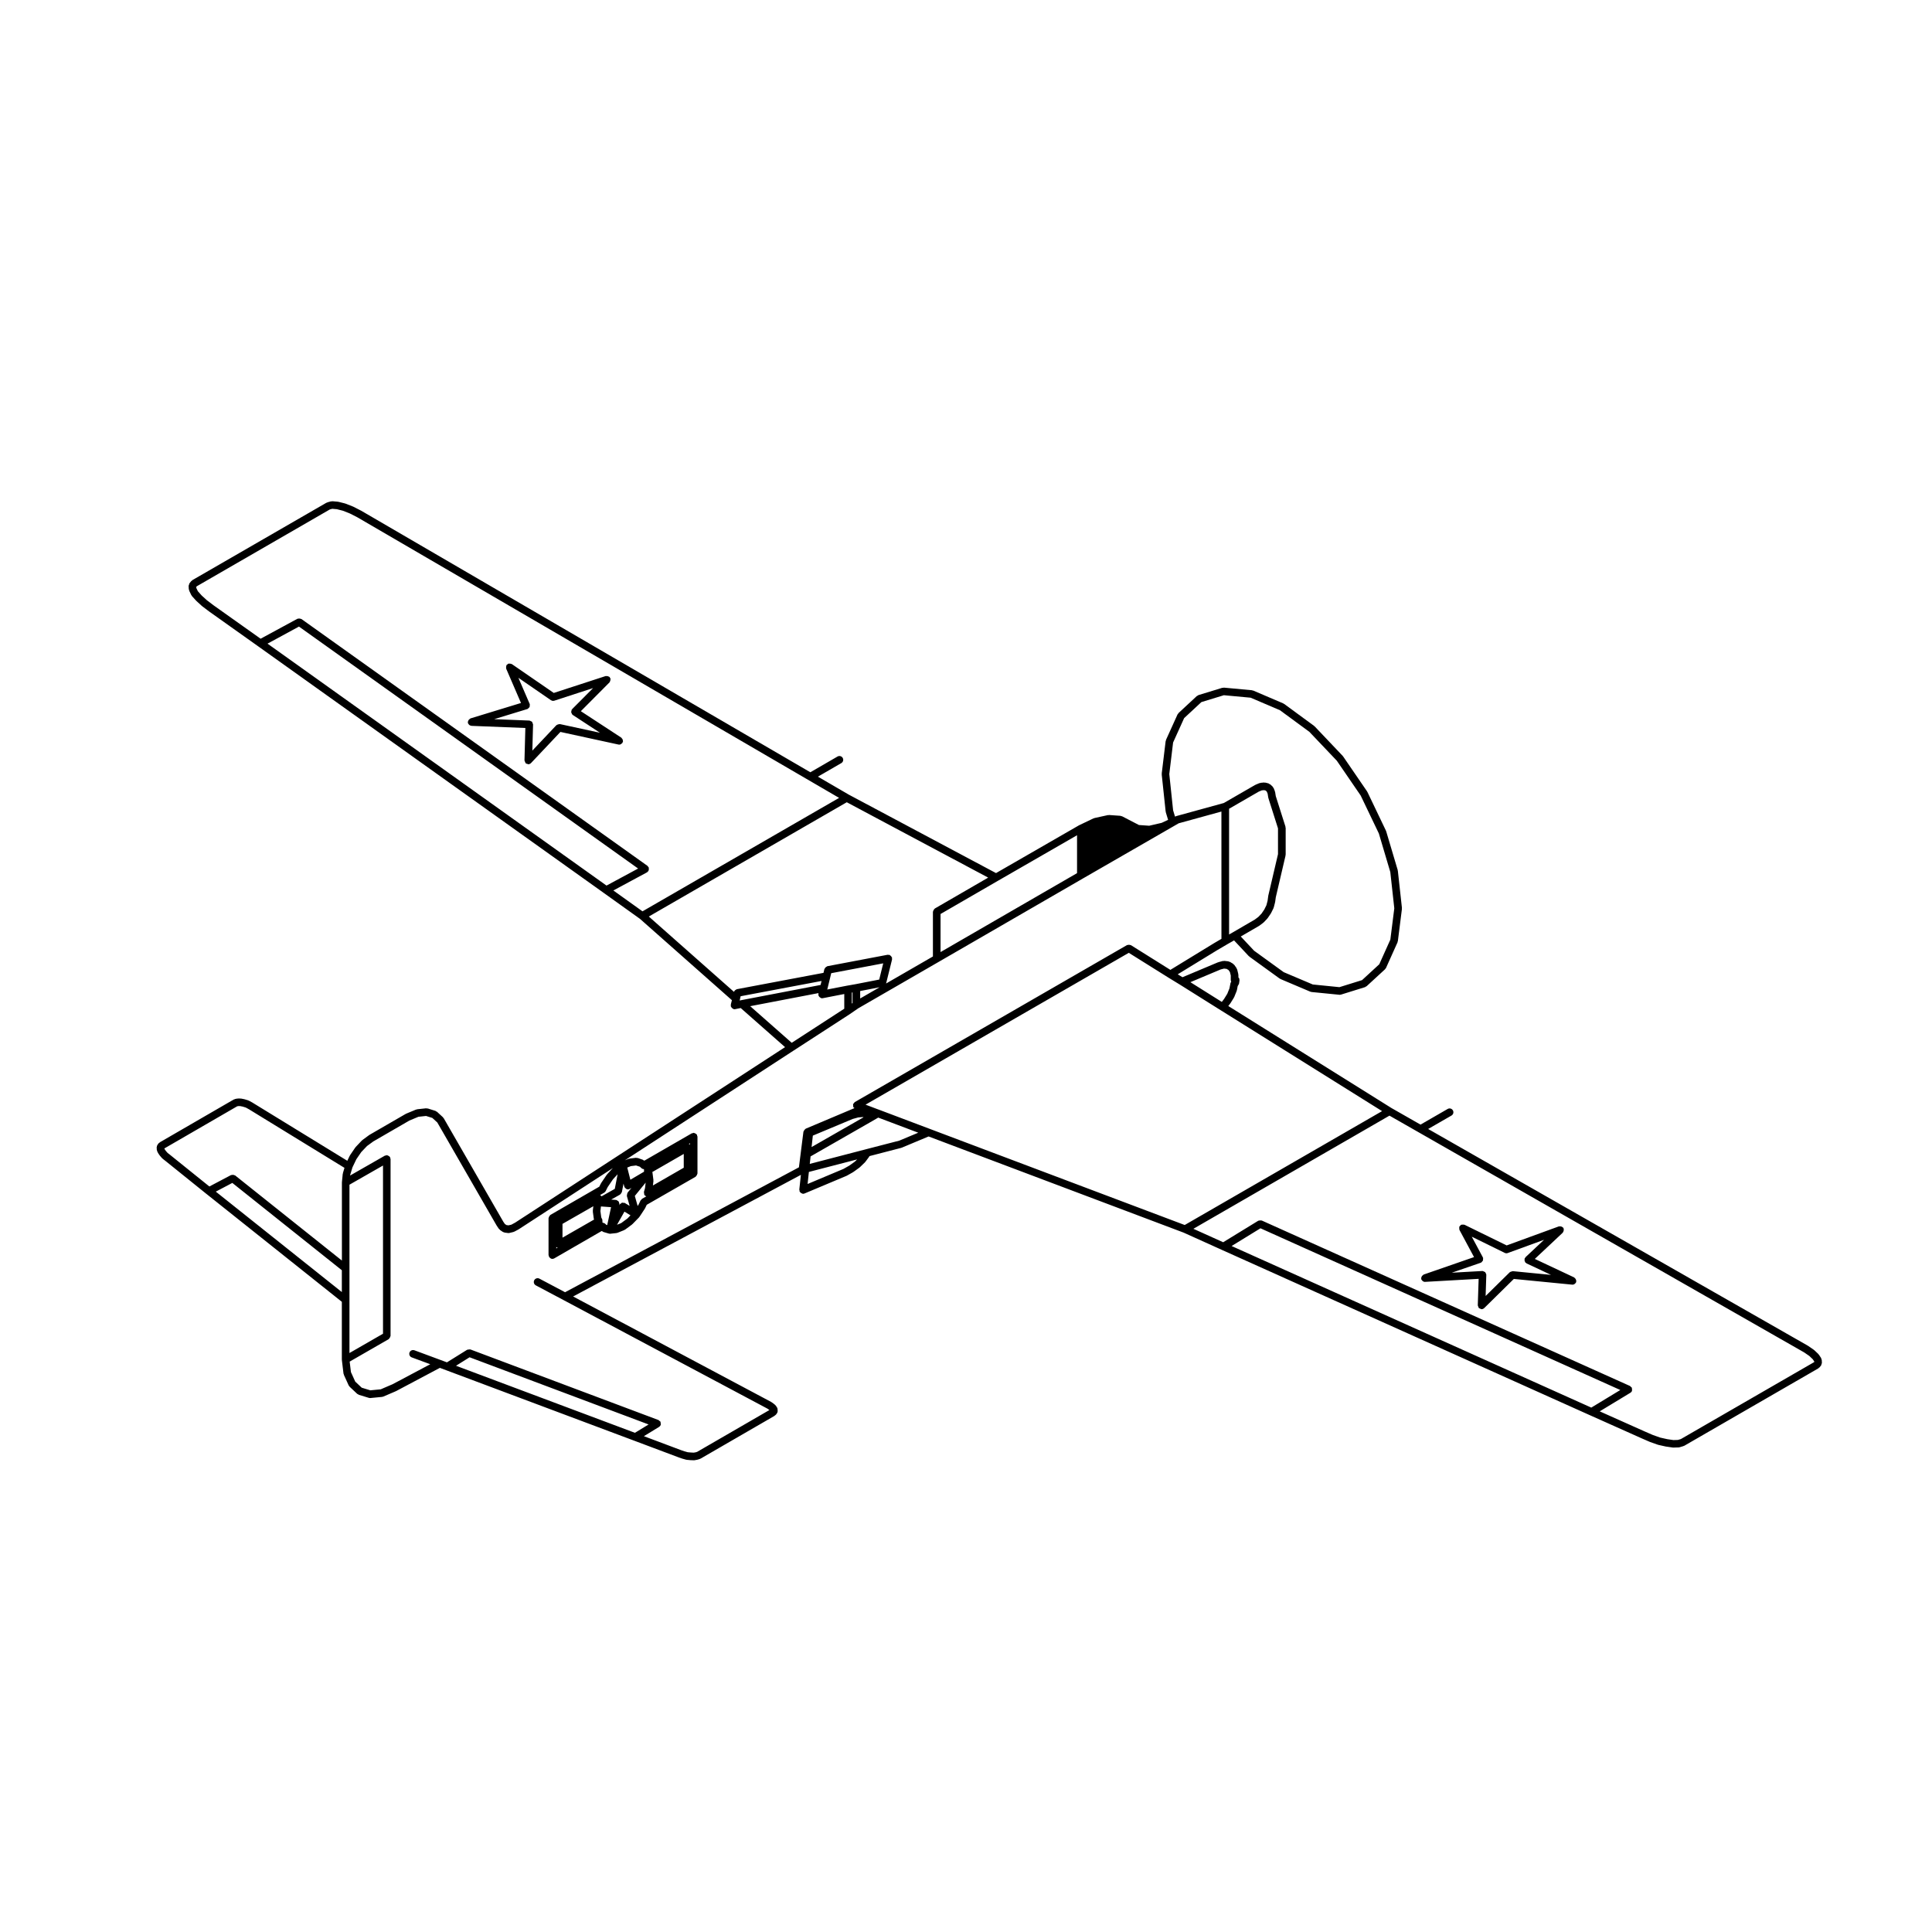 <?xml version="1.0" encoding="UTF-8"?>
<!-- Uploaded to: ICON Repo, www.iconrepo.com, Generator: ICON Repo Mixer Tools -->
<svg fill="#000000" width="800px" height="800px" version="1.1" viewBox="144 144 512 512" xmlns="http://www.w3.org/2000/svg">
 <g>
  <path d="m309 339.98c-0.051-0.121-0.109-0.207-0.207-0.301-0.055-0.055-0.055-0.137-0.121-0.18l-10.742-7.027 7.613-7.652c0.039-0.039 0.031-0.105 0.059-0.145 0.082-0.109 0.109-0.211 0.141-0.348 0.031-0.125 0.051-0.23 0.031-0.363-0.004-0.055 0.031-0.105 0.012-0.168-0.023-0.082-0.109-0.109-0.156-0.18-0.039-0.07-0.031-0.16-0.09-0.215-0.039-0.039-0.105-0.031-0.152-0.059-0.105-0.074-0.207-0.105-0.332-0.141-0.133-0.031-0.242-0.051-0.371-0.031-0.055 0.004-0.105-0.031-0.16-0.016l-13.77 4.484-11.117-7.652c-0.035-0.023-0.074-0.004-0.109-0.023-0.117-0.066-0.227-0.066-0.363-0.082-0.137-0.016-0.25-0.035-0.387 0.004-0.035 0.012-0.07-0.012-0.105 0-0.09 0.039-0.117 0.137-0.191 0.195-0.082 0.059-0.188 0.07-0.242 0.156-0.023 0.035-0.004 0.082-0.023 0.109-0.066 0.117-0.066 0.23-0.082 0.367-0.016 0.137-0.035 0.246 0.004 0.371 0.012 0.039-0.016 0.074 0 0.117l3.926 9.098-13.387 4.09c-0.09 0.023-0.121 0.117-0.195 0.16-0.102 0.059-0.172 0.109-0.246 0.203-0.098 0.117-0.137 0.223-0.176 0.367-0.02 0.07-0.09 0.117-0.098 0.195 0 0.059 0.051 0.102 0.059 0.16 0.004 0.059-0.035 0.109-0.016 0.176 0.031 0.102 0.109 0.156 0.172 0.238 0.047 0.066 0.07 0.133 0.133 0.188 0.152 0.141 0.332 0.227 0.543 0.25 0.031 0.004 0.051 0.035 0.082 0.035h0.035 0.004l14.246 0.562-0.23 8.574c0 0.012 0.012 0.016 0.012 0.023 0 0.133 0.086 0.238 0.137 0.363 0.051 0.121 0.066 0.25 0.156 0.344 0.004 0.012 0.004 0.02 0.012 0.031 0.137 0.133 0.312 0.156 0.484 0.195 0.066 0.016 0.105 0.074 0.18 0.082h0.023c0.281 0 0.527-0.121 0.711-0.309 0.004-0.004 0.016 0 0.02-0.012l7.789-8.246 15.383 3.344c0.07 0.016 0.145 0.023 0.211 0.023 0.309 0 0.551-0.172 0.742-0.402 0.023-0.031 0.082-0.02 0.105-0.055 0.031-0.051 0.004-0.105 0.031-0.16 0.031-0.066 0.098-0.105 0.109-0.176 0.016-0.07-0.035-0.137-0.035-0.207 0.012-0.129-0.004-0.234-0.059-0.359zm-16.602-4.086c-0.047-0.012-0.082 0.023-0.121 0.02-0.133-0.016-0.23 0.023-0.359 0.059-0.137 0.039-0.25 0.07-0.363 0.16-0.031 0.023-0.074 0.016-0.105 0.047l-6.375 6.742 0.191-6.922v-0.012c0.004-0.137-0.09-0.23-0.137-0.352s-0.051-0.266-0.137-0.363c-0.086-0.09-0.223-0.102-0.336-0.156-0.121-0.055-0.211-0.156-0.352-0.16l-9.344-0.371 8.781-2.68c0.012-0.004 0.016-0.02 0.031-0.023 0.023-0.004 0.051-0.004 0.074-0.016 0.105-0.047 0.141-0.156 0.223-0.23 0.105-0.098 0.215-0.156 0.273-0.281 0.055-0.117 0.031-0.242 0.035-0.371 0.004-0.117 0.066-0.215 0.031-0.336-0.004-0.02-0.031-0.023-0.039-0.047-0.004-0.02 0.004-0.035 0-0.055l-2.988-6.922 8.613 5.93c0.004 0 0.004 0 0.012 0.004l0.012 0.004c0.176 0.121 0.371 0.18 0.57 0.18 0.105 0 0.211-0.016 0.312-0.051l10.273-3.344-5.543 5.57c-0.023 0.023-0.016 0.07-0.039 0.102-0.023 0.023-0.066 0.023-0.09 0.059-0.059 0.09-0.023 0.191-0.055 0.293-0.035 0.125-0.086 0.227-0.07 0.359 0.012 0.137 0.082 0.23 0.145 0.348 0.047 0.09 0.035 0.191 0.109 0.266 0.023 0.023 0.07 0.016 0.102 0.039 0.031 0.02 0.031 0.066 0.059 0.09l7.215 4.719z"/>
  <path d="m520.69 482.52c-0.016 0.09-0.09 0.145-0.082 0.246 0 0.051 0.051 0.082 0.059 0.133 0.012 0.047-0.023 0.098-0.012 0.137 0.039 0.105 0.125 0.172 0.191 0.25 0.051 0.066 0.074 0.125 0.133 0.176 0.176 0.145 0.395 0.25 0.629 0.25 0.02 0 0.039-0.004 0.059-0.004l14.188-0.801-0.227 7.004v0.012c0 0.137 0.098 0.258 0.145 0.383 0.051 0.109 0.051 0.246 0.133 0.328 0.004 0.004 0.004 0.012 0.004 0.016 0.09 0.09 0.211 0.082 0.312 0.125 0.125 0.066 0.227 0.168 0.371 0.168 0.012 0.004 0.02 0.004 0.031 0.004 0.277 0 0.523-0.109 0.699-0.293h0.012l7.844-7.723 15.469 1.516c0.035 0 0.07 0.004 0.102 0.004 0.227 0 0.43-0.098 0.605-0.23 0.055-0.047 0.086-0.102 0.133-0.152 0.059-0.066 0.137-0.109 0.176-0.195 0.02-0.055-0.012-0.105 0.004-0.16 0.02-0.066 0.074-0.102 0.086-0.168 0.012-0.082-0.055-0.137-0.07-0.215-0.016-0.133-0.039-0.238-0.105-0.352-0.066-0.117-0.141-0.191-0.25-0.277-0.059-0.051-0.082-0.125-0.152-0.168l-10.434-4.906 7.406-6.953c0.055-0.051 0.047-0.125 0.086-0.18 0.082-0.105 0.117-0.207 0.145-0.336 0.035-0.125 0.039-0.238 0.02-0.363-0.012-0.07 0.031-0.125 0.012-0.195-0.031-0.07-0.105-0.09-0.137-0.145-0.039-0.066-0.023-0.141-0.082-0.195-0.051-0.051-0.121-0.039-0.176-0.082-0.105-0.086-0.207-0.125-0.344-0.156-0.125-0.031-0.23-0.035-0.359-0.016-0.07 0.012-0.133-0.035-0.195-0.004l-13.84 5.047-11.18-5.481c-0.031-0.016-0.059 0.004-0.09-0.004-0.121-0.051-0.246-0.023-0.379-0.023-0.133 0.004-0.246-0.016-0.367 0.039-0.023 0.012-0.059-0.012-0.086 0.012-0.102 0.051-0.121 0.16-0.195 0.238-0.074 0.082-0.18 0.105-0.23 0.207-0.016 0.031 0.004 0.059-0.004 0.09-0.051 0.117-0.023 0.242-0.023 0.371 0.004 0.133-0.016 0.25 0.039 0.367 0.012 0.031-0.012 0.066 0.012 0.09l3.859 7.188-13.348 4.625c-0.086 0.031-0.117 0.121-0.191 0.172-0.105 0.074-0.207 0.133-0.277 0.25-0.074 0.098-0.098 0.207-0.125 0.332zm15.719-3.879c0.02-0.012 0.023-0.031 0.047-0.039 0.031-0.016 0.07-0.012 0.105-0.031 0.105-0.051 0.121-0.16 0.203-0.242 0.09-0.098 0.188-0.168 0.23-0.293 0.051-0.121 0.023-0.242 0.023-0.371 0-0.105 0.055-0.207 0.02-0.312-0.012-0.031-0.051-0.035-0.059-0.066-0.012-0.031 0.012-0.059-0.012-0.086l-2.934-5.465 8.746 4.293c0.141 0.07 0.297 0.105 0.441 0.105 0.117 0 0.23-0.02 0.344-0.066l9.621-3.508-4.902 4.602c-0.051 0.051-0.039 0.125-0.082 0.176-0.039 0.059-0.117 0.07-0.145 0.133-0.031 0.07 0.012 0.137-0.012 0.211-0.031 0.125-0.035 0.23-0.016 0.363 0.023 0.133 0.059 0.23 0.133 0.344 0.035 0.066 0.02 0.141 0.07 0.195 0.051 0.051 0.117 0.039 0.176 0.074 0.055 0.047 0.07 0.117 0.133 0.152l6.492 3.047-10.125-0.988c-0.02-0.004-0.035 0.016-0.055 0.016-0.105-0.004-0.195 0.059-0.309 0.09-0.152 0.051-0.312 0.07-0.422 0.172-0.004 0.004-0.016 0.004-0.02 0.012l-6.394 6.289 0.18-5.582c0-0.016-0.02-0.023-0.02-0.039 0-0.02 0.02-0.031 0.02-0.051-0.012-0.172-0.117-0.297-0.195-0.434-0.039-0.066-0.039-0.145-0.102-0.207-0.09-0.09-0.238-0.109-0.363-0.168-0.105-0.039-0.191-0.137-0.312-0.137-0.02-0.004-0.031 0.016-0.051 0.012-0.016 0-0.023-0.012-0.039-0.012l-8.082 0.453z"/>
  <path d="m280.52 468.01-0.996 0.539-0.766 0.18-0.539-0.074-0.418-0.281-0.43-0.625-15.785-27.418c-0.023-0.051-0.09-0.055-0.121-0.098-0.035-0.051-0.023-0.105-0.07-0.145l-1.602-1.473c-0.059-0.055-0.141-0.039-0.211-0.074-0.066-0.039-0.098-0.117-0.172-0.145l-2.074-0.648c-0.07-0.02-0.133 0.031-0.203 0.02-0.074-0.012-0.125-0.07-0.207-0.059l-2.383 0.258c-0.055 0.012-0.082 0.059-0.125 0.074-0.051 0.016-0.105-0.023-0.152 0l-2.602 1.082c-0.02 0.012-0.023 0.035-0.047 0.051-0.02 0.012-0.047-0.004-0.07 0.004l-9.656 5.586c-0.016 0.012-0.016 0.039-0.035 0.051-0.02 0.012-0.039 0-0.055 0.012l-1.777 1.301c-0.023 0.02-0.023 0.059-0.051 0.09-0.023 0.02-0.066 0.012-0.086 0.035l-1.641 1.734c-0.02 0.023-0.012 0.055-0.031 0.082-0.02 0.023-0.055 0.023-0.07 0.047l-1.387 2.035c-0.016 0.02 0 0.051-0.016 0.082-0.016 0.02-0.047 0.023-0.059 0.051l-0.641 1.336-25.023-15.348c-0.012-0.012-0.02 0-0.023-0.012-0.012 0-0.012-0.012-0.016-0.02l-0.953-0.523c-0.031-0.016-0.066 0.004-0.102-0.012-0.035-0.016-0.047-0.055-0.082-0.07l-0.953-0.297c-0.02-0.012-0.035 0.012-0.055 0-0.02 0-0.031-0.023-0.051-0.031l-0.867-0.172c-0.035-0.004-0.066 0.023-0.102 0.02s-0.059-0.039-0.098-0.039h-0.691c-0.039 0-0.07 0.039-0.105 0.047-0.035 0.004-0.074-0.031-0.109-0.02l-0.574 0.121c-0.055 0.012-0.082 0.07-0.125 0.09-0.051 0.02-0.105-0.004-0.156 0.02l-19.527 11.305c-0.031 0.016-0.031 0.059-0.059 0.082-0.031 0.02-0.07 0.012-0.098 0.031l-0.262 0.23c-0.016 0.012-0.02 0.023-0.035 0.035l-0.047 0.039c-0.066 0.055-0.055 0.137-0.105 0.207-0.086 0.121-0.203 0.227-0.227 0.383l-0.09 0.523c-0.016 0.086 0.047 0.145 0.055 0.23 0.004 0.086-0.051 0.156-0.02 0.242l0.176 0.559c0.016 0.055 0.07 0.086 0.102 0.137 0.016 0.035 0 0.082 0.02 0.117l0.434 0.648c0.012 0.02 0.039 0.012 0.055 0.031s0.004 0.051 0.023 0.07l0.605 0.699c0.02 0.023 0.059 0.016 0.09 0.039s0.02 0.07 0.051 0.09l0.777 0.605 10.855 8.742h0.004l35.859 28.574v15.32c0 0.02 0.02 0.039 0.023 0.059 0 0.02-0.02 0.039-0.016 0.059l0.434 3.594c0.004 0.066 0.059 0.102 0.082 0.152 0.016 0.051-0.016 0.102 0.004 0.141l1.301 2.863c0.039 0.086 0.117 0.125 0.176 0.195 0.031 0.039 0.02 0.09 0.055 0.117l2.031 1.91c0.066 0.059 0.152 0.051 0.223 0.09 0.066 0.039 0.098 0.117 0.172 0.137l2.684 0.82c0.102 0.031 0.195 0.047 0.293 0.047 0.035 0 0.066 0 0.098-0.004l3.113-0.301c0.02 0 0.023-0.02 0.047-0.023 0.086-0.016 0.172-0.016 0.258-0.055l3.336-1.43c0.012-0.004 0.012-0.016 0.02-0.023 0.016-0.004 0.035 0 0.055-0.012l11.594-6.152 1.652 0.621 49.793 18.66c0.004 0.004 0.004 0 0.012 0.004l11.848 4.449c0.004 0.004 0.016 0.004 0.023 0.012 0.004 0 0.004 0.004 0.012 0.004l0.91 0.309c0.016 0.004 0.023 0.004 0.039 0.004 0.004 0 0.004 0.012 0.012 0.012l0.953 0.266c0.051 0.012 0.105 0.012 0.156 0.02 0.004 0 0.012 0.012 0.02 0.012l0.945 0.086c0.012 0 0.023 0 0.035 0.004l0.867 0.027c0.016 0 0.035 0.004 0.051 0.004 0.059 0 0.121-0.004 0.18-0.016l0.695-0.125c0.012-0.004 0.012-0.016 0.02-0.02 0.031-0.004 0.066 0 0.102-0.012l0.566-0.176c0.023-0.012 0.035-0.039 0.059-0.055 0.047-0.016 0.098-0.016 0.141-0.035l19.527-11.297c0.031-0.02 0.031-0.059 0.059-0.082 0.031-0.02 0.07-0.012 0.102-0.039l0.348-0.309c0.039-0.031 0.031-0.09 0.066-0.125 0.102-0.117 0.211-0.23 0.25-0.395l0.086-0.344c0.023-0.105-0.039-0.191-0.047-0.297-0.004-0.105 0.047-0.207 0.004-0.312l-0.172-0.434c-0.023-0.07-0.105-0.09-0.141-0.145-0.035-0.055-0.023-0.137-0.082-0.191l-0.434-0.434c-0.02-0.023-0.059-0.016-0.086-0.035-0.02-0.02-0.02-0.055-0.047-0.07l-0.605-0.434c-0.02-0.02-0.047-0.004-0.07-0.02-0.02-0.012-0.02-0.039-0.047-0.055l-52.496-27.953 60.367-32.234-0.422 3.898c-0.012 0.098 0.055 0.152 0.07 0.242 0.012 0.09-0.035 0.172 0 0.258 0.023 0.059 0.082 0.09 0.109 0.137 0.039 0.066 0.082 0.105 0.137 0.16 0.137 0.133 0.293 0.215 0.473 0.262 0.039 0.004 0.059 0.051 0.102 0.051 0.035 0.012 0.074 0.012 0.105 0.012 0.133 0 0.262-0.031 0.395-0.082l11.125-4.676c0.016-0.012 0.016-0.023 0.031-0.031 0.023-0.016 0.051-0.012 0.074-0.02l1.688-0.953c0.016-0.012 0.016-0.035 0.031-0.047 0.02-0.016 0.039-0.004 0.059-0.02l1.562-1.129c0.02-0.016 0.02-0.051 0.039-0.066s0.051-0.012 0.07-0.031l1.344-1.301c0.023-0.023 0.016-0.066 0.035-0.09 0.02-0.02 0.055-0.016 0.07-0.035l0.992-1.34c0.016-0.02 0.004-0.051 0.016-0.07 0.02-0.031 0.055-0.051 0.074-0.082l0.012-0.02 8.434-2.188c0.016-0.012 0.02-0.023 0.035-0.031 0.035-0.012 0.07-0.012 0.102-0.02l7.078-2.961 67.57 25.477 10.141 4.574c0.004 0 0.004 0.004 0.004 0.004l97.543 43.816h0.004l13.852 6.191c0.004 0 0.012 0 0.012 0.004l1.996 0.867c0.012 0.012 0.031 0.004 0.047 0.012 0.004 0 0.012 0.012 0.016 0.016l2.086 0.734c0.031 0.012 0.059 0.004 0.09 0.016 0.012 0.004 0.016 0.02 0.031 0.02l1.949 0.434c0.02 0.004 0.039 0.004 0.066 0.012h0.004l1.773 0.258c0.051 0.012 0.102 0.016 0.145 0.016 0.012 0 0.02 0 0.031-0.004l1.355-0.039c0.004 0 0.004 0.004 0.004 0.004 0.004 0 0.012-0.004 0.016-0.004h0.016 0.012c0.082 0 0.16-0.012 0.246-0.039l1.031-0.309c0.031-0.004 0.039-0.039 0.07-0.051 0.051-0.02 0.105-0.012 0.156-0.039l35.543-20.523c0.066-0.035 0.074-0.105 0.121-0.156 0.047-0.039 0.109-0.02 0.152-0.07l0.434-0.523c0.086-0.105 0.07-0.238 0.105-0.352 0.035-0.117 0.125-0.215 0.117-0.344l-0.039-0.777c-0.012-0.105-0.09-0.168-0.121-0.262-0.023-0.086 0.004-0.172-0.047-0.242l-0.609-0.918c-0.02-0.031-0.07-0.031-0.098-0.059-0.023-0.035-0.016-0.082-0.047-0.105l-1.043-0.992c-0.02-0.02-0.055-0.012-0.082-0.031-0.02-0.02-0.02-0.055-0.047-0.07l-1.516-1.043c-0.016-0.012-0.031 0-0.047-0.012-0.012-0.012-0.012-0.031-0.031-0.039l-100.62-57.434 6.188-3.562c0.484-0.281 0.645-0.898 0.363-1.375-0.277-0.484-0.898-0.648-1.375-0.371l-7.199 4.152-7.727-4.41-43.215-27.02 0.523-0.676c0.016-0.016 0.004-0.047 0.02-0.059 0.012-0.016 0.031-0.012 0.039-0.023l0.91-1.473c0.016-0.023 0-0.051 0.016-0.074 0.016-0.031 0.051-0.047 0.066-0.082l0.645-1.598c0.016-0.031-0.012-0.059 0-0.09 0.016-0.035 0.051-0.055 0.059-0.098l0.215-1.125c0.09-0.07 0.105-0.188 0.168-0.281 0.059-0.098 0.117-0.156 0.145-0.262 0.004-0.031 0.039-0.051 0.039-0.082l0.125-0.867c0.016-0.082-0.047-0.137-0.051-0.215-0.004-0.07 0.047-0.137 0.02-0.211-0.016-0.066-0.082-0.086-0.105-0.137-0.051-0.098-0.082-0.172-0.152-0.246v-0.637c0-0.047-0.047-0.074-0.051-0.117-0.004-0.039 0.031-0.082 0.02-0.125l-0.301-1.211c-0.02-0.066-0.086-0.098-0.109-0.156-0.023-0.055 0-0.125-0.039-0.18l-0.605-0.867c-0.047-0.066-0.125-0.066-0.18-0.117-0.055-0.051-0.066-0.133-0.121-0.172l-0.867-0.523c-0.07-0.039-0.145-0.012-0.215-0.031-0.07-0.023-0.105-0.098-0.188-0.105l-1.082-0.125c-0.066-0.012-0.117 0.047-0.188 0.051-0.066 0.004-0.117-0.039-0.188-0.023l-1.168 0.309c-0.02 0.004-0.031 0.035-0.059 0.047-0.023 0.004-0.051-0.012-0.082 0l-9.391 3.949-1.27-0.77 10.602-6.488h0.012l2.508-1.473c0.004 0 0.004 0 0.004-0.004l1.805-1.023 3.914 4.18c0.031 0.023 0.07 0.016 0.098 0.039 0.023 0.023 0.023 0.066 0.055 0.09l8.012 5.801c0.039 0.023 0.09 0.02 0.125 0.047 0.031 0.016 0.039 0.055 0.07 0.07l7.965 3.375c0.082 0.031 0.16 0.035 0.246 0.051 0.016 0 0.023 0.02 0.047 0.023l7.41 0.734c0.031 0.004 0.07 0.004 0.102 0.004 0.102 0 0.195-0.016 0.301-0.051l6.402-1.988c0.074-0.023 0.102-0.102 0.16-0.137 0.07-0.039 0.156-0.031 0.215-0.09l4.891-4.5c0.035-0.031 0.031-0.082 0.055-0.109 0.066-0.07 0.141-0.121 0.188-0.211l3.074-6.84c0.02-0.051-0.012-0.102 0.004-0.145 0.016-0.051 0.066-0.086 0.074-0.141l1.082-8.57c0.004-0.047-0.031-0.074-0.031-0.117 0-0.039 0.039-0.074 0.031-0.117l-1.082-9.828c0-0.031-0.035-0.051-0.039-0.082-0.012-0.035 0.02-0.059 0.012-0.098l-3.078-10.348c-0.012-0.031-0.039-0.039-0.051-0.066-0.012-0.023 0.004-0.055-0.012-0.082l-4.891-10.219c-0.012-0.023-0.039-0.031-0.059-0.055-0.012-0.023 0-0.055-0.016-0.082l-6.402-9.344c-0.016-0.023-0.055-0.02-0.074-0.047-0.016-0.02-0.012-0.055-0.031-0.074l-7.402-7.793c-0.031-0.023-0.066-0.016-0.09-0.039-0.023-0.02-0.02-0.059-0.051-0.082l-7.965-5.844c-0.035-0.023-0.082-0.004-0.109-0.031-0.039-0.02-0.051-0.07-0.09-0.086l-8.012-3.426c-0.051-0.02-0.105 0.012-0.156 0-0.055-0.016-0.086-0.07-0.141-0.074l-7.453-0.691c-0.074-0.004-0.117 0.051-0.188 0.059-0.07 0.004-0.133-0.039-0.203-0.02l-6.367 1.949c-0.082 0.023-0.105 0.105-0.176 0.145-0.07 0.035-0.152 0.02-0.215 0.082l-4.891 4.543c-0.051 0.051-0.039 0.125-0.082 0.18-0.047 0.059-0.117 0.074-0.145 0.141l-3.078 6.797c-0.02 0.051 0.012 0.105 0 0.156-0.02 0.055-0.074 0.082-0.082 0.137l-1.043 8.613c0 0.047 0.035 0.074 0.035 0.117 0 0.039-0.035 0.07-0.035 0.109l1.043 9.828c0 0.035 0.039 0.055 0.047 0.09 0.004 0.035-0.02 0.059-0.012 0.098l0.613 2.019-1.715 0.797-3.293 0.762-2.719-0.191-4.492-2.324c-0.066-0.035-0.137 0-0.207-0.016-0.07-0.02-0.105-0.09-0.188-0.098l-3.066-0.215c-0.051 0-0.082 0.039-0.125 0.051-0.059 0-0.102-0.039-0.156-0.023l-3.551 0.777c-0.039 0.012-0.059 0.055-0.102 0.066-0.039 0.016-0.082-0.012-0.117 0.004l-3.809 1.82c-0.02 0.004-0.02 0.023-0.031 0.031-0.016 0.004-0.031 0-0.039 0.004l-21.992 12.664-39.051-20.809-8.152-4.746 6.207-3.594c0.484-0.281 0.645-0.898 0.367-1.375-0.277-0.48-0.902-0.645-1.375-0.367l-7.203 4.172-119.04-69.32c-0.012-0.004-0.02 0-0.031-0.004-0.012-0.004-0.012-0.016-0.02-0.02l-2.035-1.039c-0.016-0.004-0.035 0-0.051-0.004-0.016-0.004-0.02-0.023-0.035-0.035l-1.988-0.781c-0.023-0.012-0.047 0.012-0.07 0-0.02-0.004-0.031-0.035-0.055-0.039l-1.734-0.434c-0.031-0.004-0.055 0.016-0.082 0.012-0.031-0.004-0.047-0.035-0.074-0.039l-1.477-0.125c-0.07-0.004-0.109 0.051-0.176 0.055-0.059 0.004-0.109-0.039-0.176-0.02l-0.945 0.262c-0.047 0.012-0.059 0.059-0.105 0.082-0.047 0.016-0.098-0.004-0.137 0.016l-35.547 20.52c-0.059 0.035-0.066 0.105-0.117 0.152-0.051 0.047-0.125 0.039-0.172 0.098l-0.48 0.605c-0.082 0.105-0.066 0.23-0.102 0.348-0.035 0.109-0.121 0.203-0.117 0.328l0.047 0.867c0 0.074 0.07 0.121 0.09 0.191 0.016 0.066-0.02 0.133 0.012 0.195l0.559 1.168c0.023 0.055 0.086 0.086 0.121 0.137 0.02 0.031 0.012 0.074 0.035 0.105l1.129 1.254c0.012 0.016 0.035 0.012 0.051 0.02 0.012 0.012 0.004 0.035 0.02 0.047l1.473 1.344c0.012 0.012 0.031 0.004 0.047 0.016 0.016 0.012 0.012 0.031 0.023 0.039l1.82 1.379c0.004 0.004 0.012 0 0.02 0.004 0.004 0 0 0.012 0.004 0.012l12.988 9.227 91.66 65.41 9.516 6.812 24.363 21.555-0.289 1.145c-0.02 0.074 0.035 0.137 0.031 0.215-0.004 0.082-0.059 0.137-0.047 0.223 0.016 0.07 0.074 0.105 0.105 0.172 0.039 0.098 0.082 0.16 0.145 0.242 0.102 0.121 0.211 0.195 0.352 0.262 0.055 0.031 0.082 0.09 0.141 0.105 0.082 0.02 0.16 0.031 0.242 0.031 0.066 0 0.133-0.012 0.195-0.02l1.461-0.293 11.75 10.359zm-57.293-157.96 89.879 64.121-8.375 4.516-89.836-64.113zm92.258 65.121c0.09-0.047 0.105-0.145 0.176-0.215 0.051-0.047 0.125-0.031 0.168-0.086 0.035-0.051 0.012-0.109 0.035-0.16 0.059-0.121 0.082-0.227 0.086-0.363 0.004-0.137 0.004-0.242-0.039-0.367-0.016-0.055 0.012-0.117-0.016-0.172-0.039-0.074-0.125-0.086-0.18-0.145-0.051-0.059-0.055-0.145-0.121-0.195l-91.707-65.418c-0.051-0.035-0.117-0.016-0.172-0.039-0.117-0.055-0.215-0.074-0.348-0.082-0.141-0.012-0.25-0.012-0.387 0.035-0.055 0.02-0.109-0.012-0.16 0.016l-9.754 5.289-12.461-8.848-1.785-1.355-1.375-1.254-1.012-1.133-0.406-0.852-0.016-0.289 0.125-0.16 35.266-20.363 0.645-0.176 1.219 0.105 1.582 0.398 1.883 0.742 1.977 1.008 127.66 74.355-52.098 30.066-7.723-5.527zm52.922-18.566 37.473 19.973-14.141 8.188c-0.039 0.023-0.047 0.082-0.086 0.105-0.105 0.082-0.16 0.18-0.227 0.297-0.066 0.117-0.125 0.211-0.141 0.344-0.004 0.047-0.051 0.074-0.051 0.125v11.84l-12.41 7.164 1.582-6.379c0.02-0.082-0.035-0.141-0.035-0.223 0-0.074 0.059-0.133 0.047-0.211-0.012-0.059-0.074-0.09-0.102-0.145-0.051-0.133-0.117-0.223-0.215-0.324-0.086-0.09-0.16-0.152-0.277-0.207-0.059-0.031-0.09-0.102-0.156-0.117-0.082-0.02-0.145 0.035-0.223 0.035-0.074 0-0.133-0.055-0.207-0.047l-15.977 3.031c-0.066 0.012-0.098 0.082-0.156 0.105-0.121 0.047-0.207 0.105-0.301 0.195-0.102 0.098-0.172 0.18-0.223 0.309-0.023 0.059-0.098 0.086-0.109 0.152l-0.238 1.004-22.992 4.336c-0.066 0.016-0.098 0.082-0.156 0.105-0.125 0.051-0.215 0.105-0.316 0.207-0.098 0.098-0.156 0.176-0.211 0.309-0.016 0.031-0.047 0.039-0.055 0.074l-22.562-19.957zm109.15-2.801 0.832-0.348 0.625-0.055 0.402 0.105 0.297 0.281 0.223 0.551 0.16 1.012c0 0.031 0.031 0.047 0.039 0.074 0.012 0.023-0.012 0.047-0.004 0.07l2.551 8.031v6.836l-2.578 11.012c0 0.016 0.016 0.031 0.012 0.051 0 0.016-0.02 0.023-0.023 0.039l-0.168 1.238-0.312 1.195-0.562 1.137-0.734 1.082-0.836 0.871-0.941 0.707-5.828 3.391-0.992 0.562v-33.316zm-9.859 39-2.016 1.18s0 0.004-0.004 0.012c-0.004 0.004-0.004 0-0.012 0l-11.504 7.031-10.465-6.555c-0.051-0.031-0.105-0.004-0.152-0.023-0.121-0.051-0.23-0.059-0.363-0.059-0.133 0-0.242 0-0.367 0.051-0.051 0.016-0.105-0.004-0.156 0.02l-72.133 41.605c-0.109 0.059-0.141 0.188-0.211 0.277-0.07 0.09-0.18 0.125-0.223 0.242-0.004 0.016 0.004 0.035 0 0.051-0.047 0.133 0 0.258 0.012 0.395 0.012 0.121-0.012 0.25 0.047 0.359 0.012 0.02 0 0.039 0.004 0.059 0.023 0.051 0.102 0.031 0.133 0.074 0.039 0.055 0.098 0.098 0.152 0.141l-12.918 5.453c-0.047 0.016-0.051 0.07-0.09 0.09-0.109 0.07-0.168 0.152-0.246 0.258-0.09 0.105-0.168 0.203-0.203 0.344-0.012 0.039-0.059 0.066-0.066 0.105l-1.195 9.441-61.973 33.102-6.801-3.602c-0.484-0.258-1.098-0.074-1.367 0.418-0.262 0.492-0.074 1.102 0.418 1.367l7.269 3.856 54.113 28.812 0.465 0.328 0.047 0.047-19.145 11.078-0.398 0.121-0.516 0.086-0.727-0.035-0.848-0.074-0.852-0.238-0.855-0.289-9.914-3.723 4.047-2.473c0.004-0.012 0.004-0.016 0.012-0.02 0.176-0.109 0.324-0.277 0.402-0.488 0.004-0.023-0.012-0.047 0-0.066 0.039-0.125 0-0.246-0.012-0.379-0.012-0.133 0-0.258-0.059-0.371-0.012-0.02 0-0.047-0.012-0.066-0.059-0.102-0.176-0.117-0.262-0.191-0.086-0.074-0.133-0.18-0.242-0.223l-49.836-18.707c-0.02-0.012-0.047 0.012-0.07 0.004-0.133-0.047-0.25-0.004-0.395 0.016-0.125 0.012-0.242 0-0.359 0.059-0.02 0.012-0.051-0.004-0.07 0.012l-5.336 3.324-1.605-0.598h-0.004l-7.019-2.602c-0.523-0.18-1.098 0.074-1.293 0.594-0.195 0.52 0.074 1.102 0.594 1.293l4.906 1.812-9.98 5.297-3.144 1.352-2.762 0.266-2.273-0.695-1.715-1.605-1.148-2.527-0.336-2.781 10.328-5.945c0.039-0.031 0.047-0.082 0.086-0.105 0.105-0.086 0.16-0.18 0.227-0.301 0.066-0.109 0.121-0.211 0.141-0.336 0.004-0.051 0.055-0.082 0.055-0.125v-46.895c0-0.098-0.074-0.152-0.102-0.242-0.02-0.09 0.016-0.176-0.031-0.258-0.023-0.051-0.082-0.051-0.105-0.09-0.086-0.105-0.18-0.156-0.301-0.227-0.109-0.07-0.207-0.125-0.336-0.141-0.051-0.004-0.082-0.055-0.133-0.055-0.098 0-0.156 0.082-0.242 0.102-0.09 0.023-0.176-0.012-0.258 0.035l-9.211 5.266 0.012-0.133 0.598-1.996v-0.012l1.043-2.176 1.301-1.898 1.523-1.602 1.668-1.219 9.559-5.531 2.402-1.004 2.019-0.215 1.664 0.523 1.324 1.215 15.723 27.312c0.004 0.012 0.023 0.012 0.031 0.02 0.012 0.016 0 0.031 0.012 0.051l0.559 0.816c0.035 0.051 0.105 0.039 0.141 0.082 0.055 0.059 0.059 0.145 0.125 0.191l0.777 0.523c0.098 0.066 0.207 0.07 0.312 0.098 0.047 0.016 0.066 0.066 0.109 0.07l0.953 0.125c0.047 0.004 0.086 0.012 0.133 0.012 0.074 0 0.152-0.012 0.23-0.031l1.082-0.262c0.023-0.004 0.035-0.035 0.066-0.047 0.059-0.02 0.121-0.02 0.176-0.051l1.129-0.598c0.012-0.012 0.012-0.023 0.023-0.031 0.016-0.012 0.031-0.012 0.047-0.02l24.895-16.188-1.547 1.672c-0.02 0.02-0.012 0.055-0.023 0.082-0.016 0.02-0.051 0.016-0.066 0.039l-1.473 2.168c-0.016 0.02 0 0.051-0.016 0.07-0.016 0.02-0.039 0.02-0.051 0.047l-0.43 0.855-12.941 7.473c-0.039 0.02-0.047 0.082-0.086 0.105-0.105 0.082-0.156 0.176-0.227 0.297-0.066 0.109-0.125 0.207-0.141 0.344-0.004 0.047-0.051 0.074-0.051 0.121v9.785c0 0.102 0.074 0.156 0.102 0.246 0.02 0.09-0.012 0.176 0.035 0.258 0.02 0.039 0.074 0.031 0.098 0.059 0.188 0.258 0.438 0.449 0.777 0.449 0.172 0 0.344-0.047 0.504-0.133l12.57-7.254 0.02 0.02c0.066 0.059 0.152 0.051 0.227 0.09 0.066 0.035 0.098 0.109 0.168 0.133l1.473 0.434c0.098 0.031 0.191 0.047 0.289 0.047 0.035 0 0.07-0.004 0.105-0.004l1.641-0.176c0.016 0 0.02-0.016 0.039-0.02 0.074-0.012 0.156-0.016 0.23-0.047l1.82-0.734c0.035-0.016 0.047-0.059 0.074-0.082 0.047-0.02 0.102-0.012 0.145-0.047l1.82-1.344c0.023-0.02 0.02-0.055 0.047-0.082 0.02-0.016 0.055-0.012 0.074-0.031l1.734-1.777c0.031-0.031 0.016-0.074 0.047-0.105 0.02-0.023 0.059-0.016 0.074-0.047l1.426-2.168c0.012-0.016 0-0.039 0.012-0.055 0.016-0.023 0.047-0.035 0.055-0.066l0.422-0.887 12.934-7.422c0.039-0.031 0.047-0.082 0.086-0.105 0.105-0.086 0.16-0.18 0.227-0.301 0.066-0.109 0.121-0.207 0.141-0.336 0.004-0.051 0.055-0.082 0.055-0.125v-9.777c0-0.102-0.074-0.156-0.102-0.246-0.02-0.09 0.012-0.176-0.035-0.258-0.023-0.047-0.082-0.051-0.105-0.09-0.082-0.105-0.18-0.156-0.301-0.227-0.109-0.066-0.207-0.121-0.336-0.137-0.051-0.012-0.082-0.055-0.125-0.055-0.098 0-0.156 0.074-0.242 0.105-0.09 0.02-0.18-0.016-0.262 0.031l-12.566 7.25-0.016-0.02c-0.055-0.051-0.137-0.035-0.203-0.07-0.059-0.039-0.086-0.117-0.16-0.141l-1.402-0.488c-0.074-0.023-0.141 0.02-0.215 0.016-0.082-0.004-0.145-0.074-0.227-0.059l-1.734 0.215c-0.047 0.004-0.07 0.055-0.117 0.066-0.047 0.012-0.09-0.02-0.137 0l-0.957 0.387 44.652-29.043h0.004l15.023-9.742s0-0.012 0.004-0.012 0.012 0 0.016-0.004l2.172-1.492 21.27-12.281 38.188-22.082 25.438-14.656 11.324-3.117 0.008 33.73zm-0.211 8.113 0.902-0.23 0.68 0.082 0.492 0.297 0.379 0.539 0.227 0.91v1.258c0 0.055 0.051 0.09 0.055 0.137 0.012 0.051-0.031 0.098-0.012 0.141 0.012 0.055 0.066 0.082 0.09 0.125-0.059 0.09-0.137 0.152-0.16 0.25-0.004 0.023-0.031 0.035-0.035 0.059l-0.289 1.457-0.578 1.43-0.848 1.367-0.598 0.781-8.328-5.231zm-10.746 4.055 10.691 6.711h0.004l42.828 26.777-52.305 30.18-67.5-25.453-0.02-0.004v-0.004l-13.422-5.066-0.699-0.254-2.938-1.113 69.762-40.238 10.484 6.559v0.004c0.004 0 0.004 0.004 0.012 0.004zm165.37 97.426 1.387 0.953 0.906 0.867 0.395 0.59 0.004 0.105-0.066 0.082-35.293 20.375-0.797 0.23-1.164 0.035-1.633-0.238-1.867-0.418-1.98-0.699-1.969-0.855h-0.004l-12.086-5.402 8.141-4.934c0.004 0 0.004-0.004 0.004-0.004 0.168-0.105 0.309-0.25 0.395-0.441 0.016-0.031-0.012-0.066 0-0.102 0.051-0.121 0.02-0.238 0.012-0.371-0.004-0.125 0.004-0.246-0.055-0.367-0.016-0.031 0.004-0.066-0.016-0.098-0.055-0.09-0.156-0.105-0.238-0.172-0.082-0.074-0.105-0.18-0.211-0.227l-97.59-43.855c-0.035-0.016-0.07 0.004-0.102-0.004-0.125-0.039-0.238-0.02-0.371-0.012-0.133 0.012-0.258 0-0.371 0.059-0.031 0.02-0.066 0-0.098 0.02l-9.289 5.691-7.894-3.562 51.965-29.988zm-144.07-32.887 95.359 42.855-7.691 4.664-95.32-42.82zm-95.723-23.227-8.816 2.281h-0.004l-0.051 0.016c-0.004 0.004-0.012 0.004-0.016 0.004l-14.832 3.859 0.215-1.984 16.484-9.441v-0.004h0.004l1.445-0.84 10.602 4.004zm-22.906-1.332 10.566-4.418 1.441-0.395 1.188-0.105 0.25 0.059-13.777 7.891zm-1.051 9.625 12.793-3.32-0.594 0.574-1.449 1.047-1.598 0.906-9.492 3.988zm-89.914 49.117 47.438 17.805-3.621 2.211-47.418-17.77zm-79.328-53.605s0-0.004-0.004-0.012l-0.699-0.539-0.504-0.574-0.312-0.473-0.047-0.137 19.281-11.16 0.309-0.07h0.48l0.715 0.141 0.82 0.258 0.82 0.449 25.312 15.523-0.422 1.422c-0.012 0.035 0.016 0.066 0.012 0.102-0.004 0.035-0.047 0.055-0.051 0.098l-0.215 2.168c0 0.02 0.016 0.031 0.016 0.051 0 0.02-0.02 0.031-0.02 0.051v20.68l-28.285-22.555c-0.055-0.039-0.125-0.02-0.188-0.055-0.117-0.066-0.215-0.09-0.352-0.105-0.133-0.012-0.238 0-0.363 0.039-0.066 0.016-0.137-0.02-0.195 0.016l-5.738 3.027-10.352-8.332c-0.012-0.012-0.02-0.012-0.02-0.012zm56.383 47.363-8.891 5.117v-44.609l8.891-5.082zm-39.934-39.965 29.023 23.141v5.785l-33.402-26.617zm103.87 0.957c0.016 0.059 0.066 0.09 0.09 0.137 0.016 0.047-0.004 0.09 0.016 0.125 0.02 0.035 0.082 0.023 0.105 0.059 0.188 0.25 0.441 0.438 0.762 0.438 0.082 0 0.168-0.012 0.246-0.035 0.031-0.004 0.047-0.047 0.074-0.055 0.059-0.023 0.125-0.016 0.188-0.055l0.422-0.246-1.023 1.25c-0.02 0.031-0.004 0.059-0.023 0.09-0.074 0.105-0.082 0.23-0.105 0.363-0.023 0.125-0.07 0.238-0.047 0.367 0.004 0.035-0.02 0.059-0.012 0.098l0.734 2.602-1.234-0.746h-0.016c-0.004-0.004-0.004-0.016-0.012-0.02-0.137-0.082-0.289-0.047-0.438-0.051-0.105-0.012-0.207-0.07-0.309-0.039-0.121 0.031-0.195 0.141-0.297 0.215-0.105 0.082-0.242 0.105-0.312 0.227v0.02c0 0.012-0.012 0.012-0.016 0.012l-0.133 0.238 0.047-0.223c0.004-0.023-0.016-0.047-0.012-0.074 0-0.02 0.023-0.039 0.031-0.059 0.004-0.109-0.07-0.195-0.098-0.297-0.035-0.137-0.039-0.266-0.121-0.371-0.074-0.105-0.191-0.137-0.301-0.207-0.098-0.059-0.156-0.168-0.273-0.188-0.023-0.012-0.047 0.016-0.074 0.012-0.023 0-0.035-0.031-0.059-0.031l-1.266-0.102 2.332-1.309c0.023-0.012 0.023-0.047 0.051-0.059 0.141-0.102 0.223-0.238 0.309-0.395 0.035-0.07 0.098-0.109 0.117-0.188 0-0.02 0.02-0.031 0.02-0.039l0.438-2.231zm4.719 3.246c-0.098 0.059-0.117 0.168-0.188 0.246-0.07 0.07-0.172 0.102-0.215 0.195l-0.527 1.102-0.242 0.371-0.75-2.672 2.871-3.523-0.172 1.461-0.281 0.992v0.012c-0.031 0.117 0.031 0.242 0.047 0.363 0.016 0.137-0.016 0.289 0.051 0.398v0.004c0.004 0.012 0.016 0.004 0.02 0.012 0.109 0.188 0.297 0.312 0.508 0.398zm11.051-8.234-8.176 4.707 0.137-1.195c0.004-0.047-0.035-0.082-0.035-0.117 0-0.051 0.035-0.082 0.031-0.121l-0.258-1.996c-0.004-0.051-0.051-0.07-0.066-0.117l8.359-4.812v3.652zm-21.09 6.613c0-0.004 0-0.012 0.004-0.012 0.16-0.102 0.301-0.238 0.395-0.414l0.535-1.066 1.391-2.047 1.234-1.336-0.754 3.871-3.5 1.969c-0.035-0.047-0.086-0.07-0.125-0.102-0.09-0.082-0.145-0.191-0.266-0.23h-0.004zm-11.051 8.27 8.172-4.676-0.137 1.16c-0.004 0.051 0.035 0.082 0.035 0.125 0 0.047-0.039 0.082-0.035 0.121l0.262 1.949c0.004 0.066 0.066 0.098 0.082 0.152v0.02l-8.379 4.801zm11.227-0.105c-0.066-0.059-0.152-0.047-0.227-0.086-0.117-0.066-0.211-0.109-0.344-0.121-0.031-0.012-0.055-0.035-0.086-0.035 0.004-0.023 0.012-0.039 0.016-0.066 0.039-0.121-0.004-0.246-0.02-0.371-0.012-0.117 0.035-0.238-0.016-0.352l-0.281-0.59-0.223-1.668 0.145-1.223 2.68 0.195-1.02 4.746-0.238-0.074zm-12.875 6.25c0.105 0.09 0.242 0.109 0.371 0.156l-0.371 0.211zm18.855-7.57-1.656 1.219-1.102 0.441 1.969-3.481 1.605 0.984zm16.578-19.598c-0.047-0.039-0.117-0.039-0.172-0.07-0.051-0.031-0.086-0.09-0.141-0.105l0.312-0.18zm-13.277 5.879 0.402 0.367c0.191 0.18 0.438 0.273 0.68 0.273 0.004 0 0.012-0.004 0.016-0.004 0 0.012 0.004 0.02 0 0.031-0.039 0.125 0 0.246 0.004 0.371 0.004 0.102-0.023 0.18 0.004 0.277l-3.629 2.137-0.82-3.231 0.957-0.383 1.367-0.172zm26.828-44.133c-0.004 0.004-0.004 0-0.004 0l-0.387 0.082 0.047-0.191v-0.012c0-0.004 0.012-0.012 0.012-0.016l0.203-0.91 21.445-4.047-0.258 1.059zm22.852-2.918c0-0.012 0.004-0.012 0.004-0.012l0.781-3.211v-0.004l0.238-1.008 13.785-2.613-1.062 4.301-6.258 1.219-2.188 0.387h-0.004-0.012l-5.316 1.031zm8.699 0.492 5.148-1.004-5.148 2.977zm-2.207 0.402 0.188-0.031v2.816l-0.188 0.125zm59.68-31.645-36.172 20.914v-10.09l15.211-8.801h0.004c0.004 0 0.004 0 0.004-0.004l20.953-12.066zm-68.523 31.789-0.023 0.105c-0.02 0.082 0.031 0.145 0.031 0.227s-0.059 0.137-0.047 0.223c0.012 0.066 0.074 0.105 0.102 0.16 0.035 0.102 0.082 0.168 0.152 0.258 0.098 0.117 0.207 0.191 0.344 0.258 0.055 0.031 0.082 0.09 0.141 0.105 0.086 0.02 0.172 0.035 0.258 0.035 0.066 0 0.125-0.004 0.191-0.02l5.688-1.109v3.894l-13.926 9.035-11.004-9.703zm151.54-32.082 1.059 9.617-1.047 8.293-2.934 6.531-4.566 4.203-5.992 1.863-7.055-0.707-7.715-3.269-7.844-5.68-3.531-3.769 4.797-2.785c0.016-0.012 0.016-0.031 0.035-0.039 0.02-0.012 0.047-0.004 0.066-0.02l1.039-0.777c0.023-0.02 0.02-0.055 0.047-0.074 0.023-0.02 0.055-0.012 0.074-0.031l0.953-0.992c0.031-0.023 0.02-0.07 0.039-0.102 0.02-0.02 0.055-0.012 0.07-0.035l0.828-1.215c0.012-0.016 0-0.035 0.012-0.051 0.012-0.023 0.039-0.035 0.055-0.059l0.648-1.301c0.016-0.031-0.004-0.066 0.004-0.098 0.02-0.039 0.059-0.059 0.07-0.105l0.344-1.344c0.012-0.02-0.012-0.039-0.004-0.059 0.004-0.02 0.023-0.035 0.031-0.055l0.172-1.254 2.59-11.078c0.012-0.039-0.031-0.074-0.02-0.117 0-0.047 0.047-0.07 0.047-0.109v-7.098c0-0.059-0.055-0.098-0.066-0.152-0.004-0.055 0.031-0.102 0.016-0.156l-2.574-8.102-0.168-1.059c-0.004-0.039-0.051-0.059-0.059-0.102-0.012-0.039 0.02-0.074 0-0.117l-0.344-0.867c-0.031-0.074-0.105-0.098-0.152-0.16-0.047-0.066-0.035-0.145-0.098-0.207l-0.656-0.605c-0.07-0.059-0.156-0.047-0.238-0.09-0.074-0.039-0.105-0.125-0.195-0.152l-0.82-0.215c-0.066-0.016-0.109 0.031-0.18 0.023-0.059-0.004-0.102-0.055-0.168-0.055l-0.953 0.09c-0.059 0.004-0.09 0.059-0.137 0.074-0.055 0.012-0.105-0.02-0.156 0l-1.039 0.434c-0.023 0.012-0.023 0.035-0.047 0.047-0.023 0.012-0.051 0-0.07 0.012l-8.293 4.785-12.602 3.465c-0.035 0.004-0.047 0.047-0.074 0.055-0.031 0.012-0.059-0.004-0.086 0.004l-0.168 0.074-0.504-1.664-1.012-9.609 1.008-8.359 2.926-6.465 4.57-4.246 5.961-1.824 7.09 0.656 7.766 3.32 7.789 5.715 7.289 7.668 6.324 9.23 4.816 10.055z"/>
 </g>
</svg>